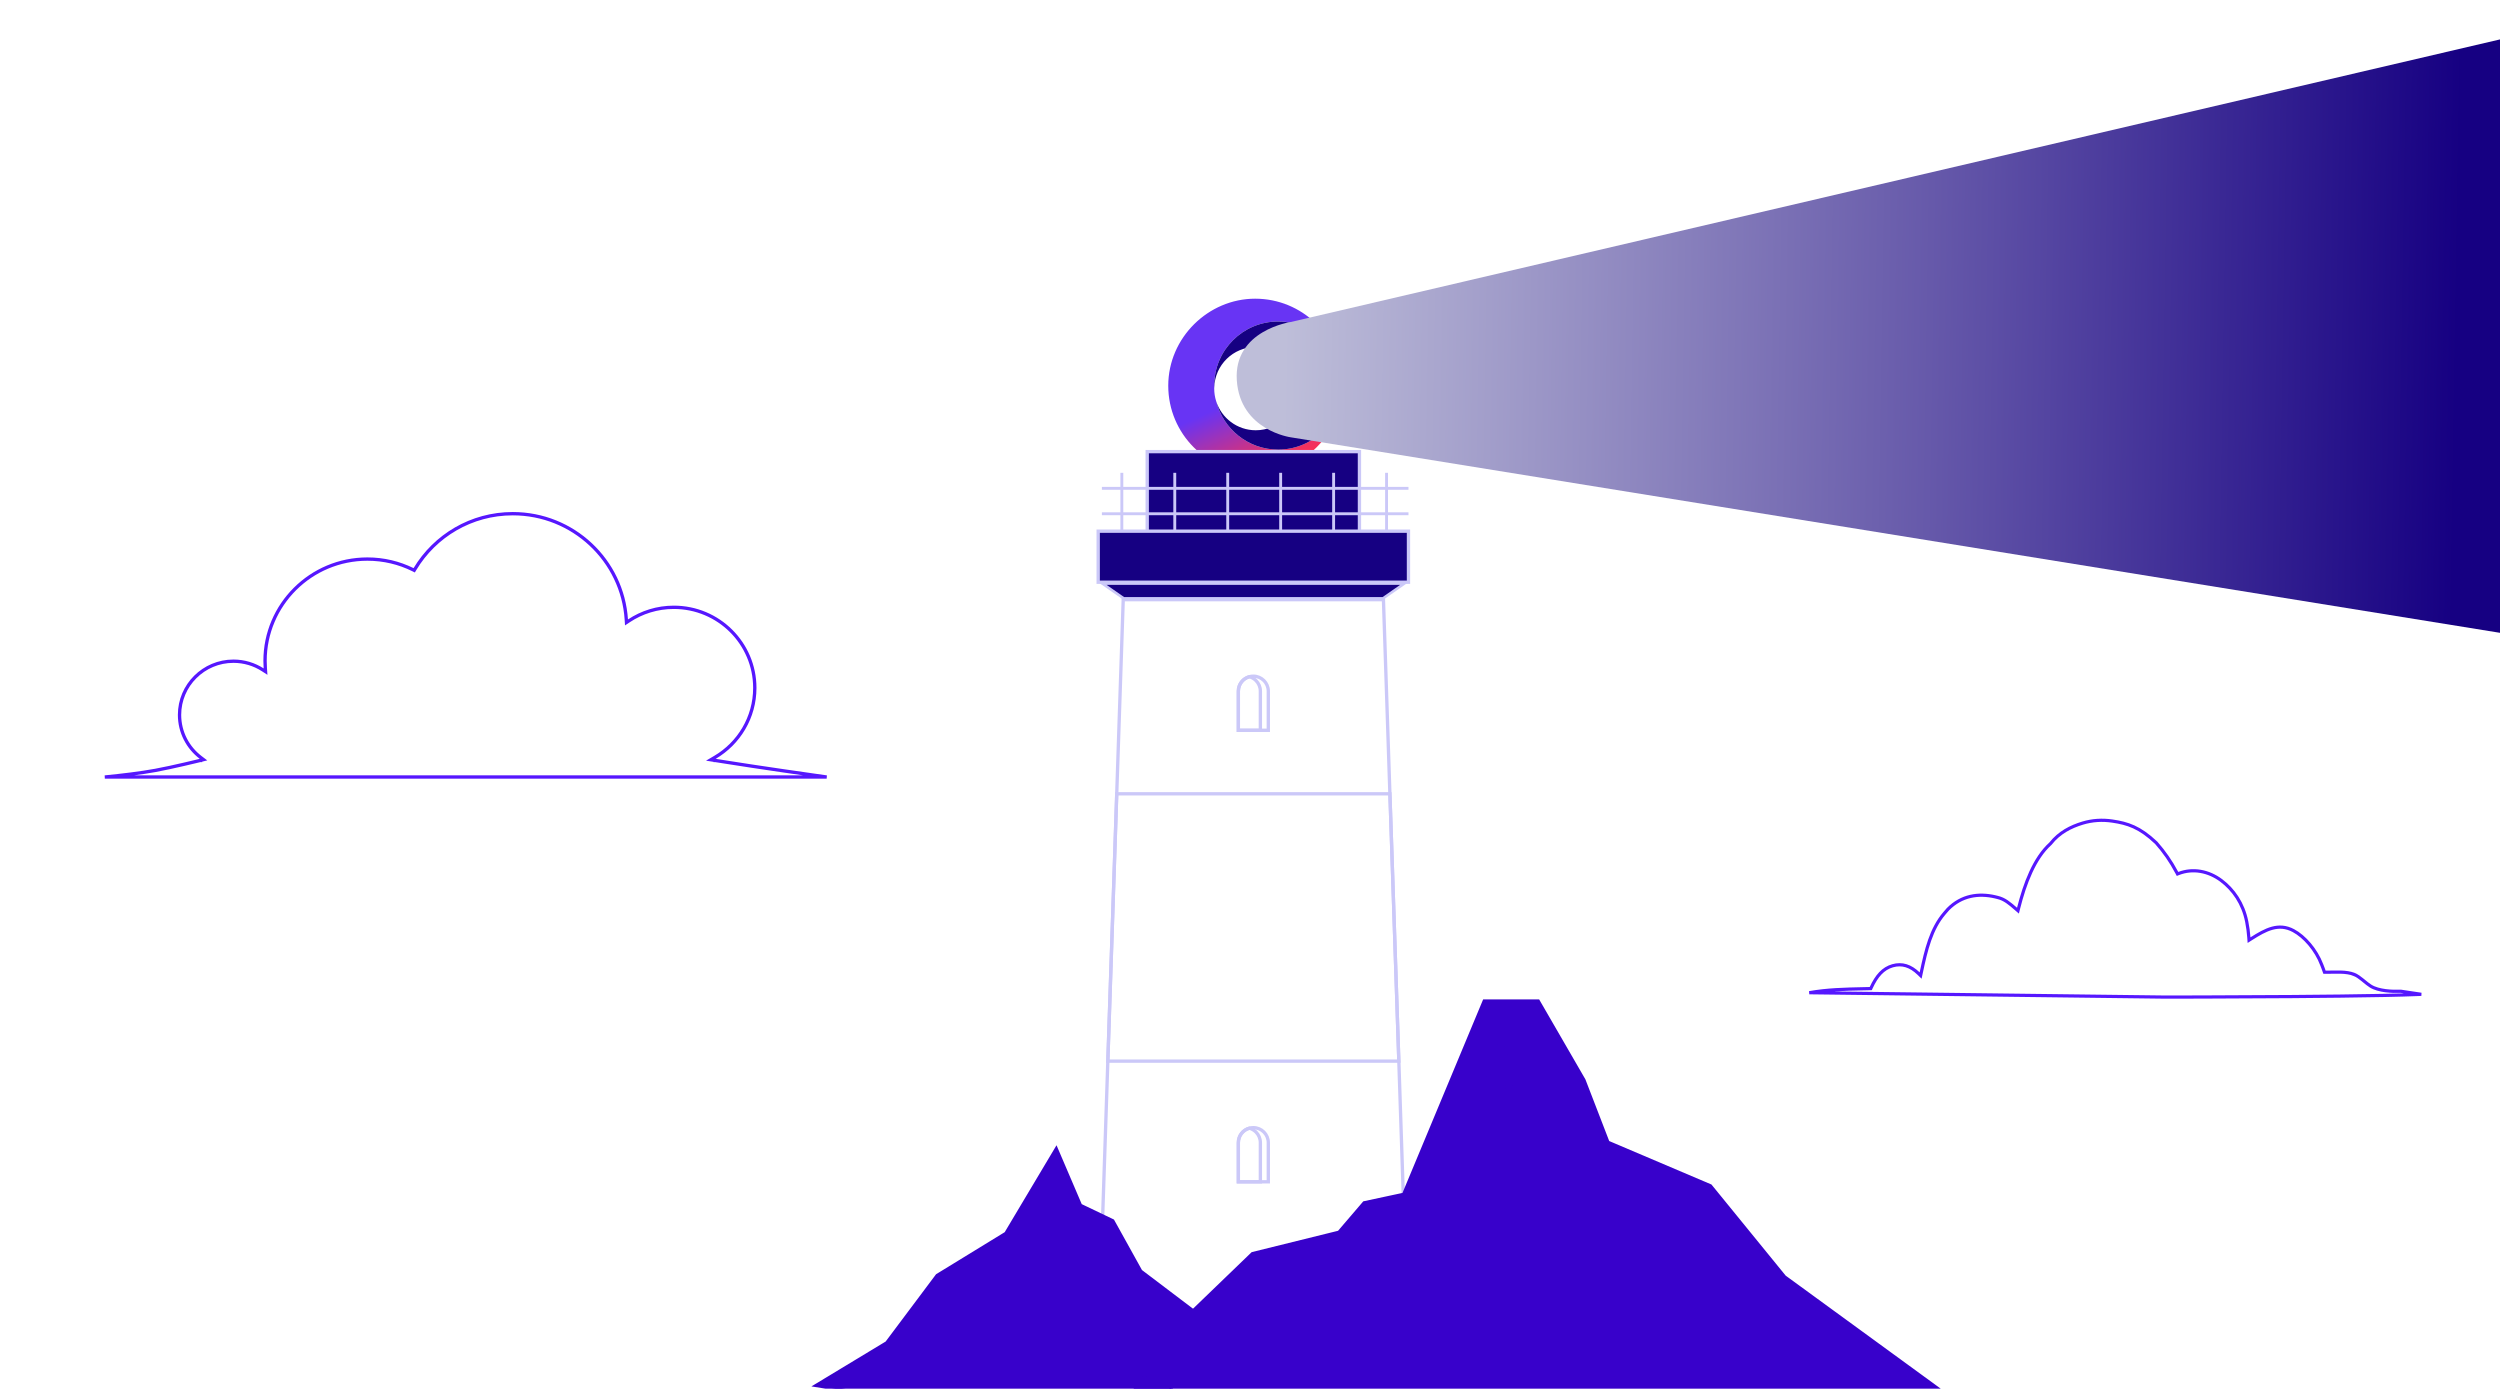 <svg width="375" height="209" viewBox="0 0 375 209" fill="none" xmlns="http://www.w3.org/2000/svg">
        <g clip-path="url(#clip0_528_6710)">
            <path d="M191.723 67.44C187.231 67.44 183.459 64.346 182.419 60.165C182.234 59.573 182.131 58.946 182.131 58.294C182.131 58.243 182.139 58.192 182.139 58.14C182.139 58.038 182.131 57.935 182.131 57.833C182.131 52.528 186.427 48.225 191.723 48.225C197.02 48.225 201.036 52.255 201.3 57.323C201.02 50.36 195.298 44.803 188.275 44.803C181.252 44.803 175.238 50.649 175.238 57.86C175.238 65.072 181.075 70.918 188.275 70.918C195.475 70.918 201.312 65.072 201.312 57.86C201.312 57.856 201.312 57.852 201.312 57.844C201.304 63.145 197.012 67.436 191.719 67.436L191.723 67.44Z" fill="url(#paint0_linear_528_6710)"/>
            <path d="M201.316 57.833C201.316 57.663 201.312 57.493 201.304 57.323C201.312 57.497 201.316 57.671 201.316 57.844C201.316 57.84 201.316 57.837 201.316 57.829V57.833Z" fill="#18186D"/>
            <path d="M191.723 48.225C186.427 48.225 182.131 52.528 182.131 57.833C182.131 57.935 182.135 58.038 182.139 58.141C182.222 54.762 184.972 52.05 188.365 52.05C191.759 52.05 194.6 54.845 194.6 58.294C194.6 61.744 191.81 64.539 188.365 64.539C185.575 64.539 183.211 62.7 182.419 60.166C183.459 64.346 187.23 67.44 191.723 67.44C197.016 67.44 201.308 63.146 201.315 57.849C201.315 57.675 201.308 57.501 201.304 57.327C201.04 52.259 196.854 48.229 191.727 48.229L191.723 48.225Z" fill="#160082"/>
            <path d="M203.917 67.744H172.082V86.379H203.917V67.744Z" fill="#160082" stroke="#CBC8F8" stroke-width="0.5" stroke-miterlimit="10"/>
            <path d="M211.271 202.605H164.729L166.175 159.174L167.286 125.859L167.511 119.066L168.484 89.951H207.516L208.485 119.066L208.714 125.859L209.825 159.174L210.05 165.963L211.271 202.605Z" stroke="#CBC8F8" stroke-width="0.5" stroke-miterlimit="10"/>
            <path d="M209.825 159.174H166.175L167.286 125.859L167.511 119.066H208.485L208.714 125.859L209.825 159.174Z" stroke="#CBC8F8" stroke-width="0.5" stroke-miterlimit="10"/>
            <path d="M211.271 79.677H164.729V87.334H211.271V79.677Z" fill="#160082" stroke="#CBC8F8" stroke-width="0.5" stroke-miterlimit="10"/>
            <path d="M168.548 89.754L165.359 87.535H210.641L207.453 89.754H168.548Z" fill="#160082"/>
            <path d="M210.014 87.733L207.393 89.556H168.61L165.99 87.733H210.018M211.271 87.338H164.729L168.484 89.951H207.512L211.267 87.338H211.271Z" fill="#CBC8F8"/>
            <path d="M190.246 171.399V177.268H185.753V171.399C185.753 170.36 186.45 169.488 187.404 169.228C187.593 169.176 187.794 169.149 187.999 169.149C188.622 169.149 189.182 169.401 189.587 169.808C189.993 170.214 190.246 170.779 190.246 171.399Z" stroke="#CBC8F8" stroke-width="0.5" stroke-miterlimit="10"/>
            <path d="M189.055 171.399V177.268H185.753V171.399C185.753 170.361 186.45 169.488 187.404 169.228C187.786 169.33 188.125 169.536 188.397 169.808C188.803 170.215 189.055 170.779 189.055 171.399Z" stroke="#CBC8F8" stroke-width="0.5" stroke-miterlimit="10"/>
            <path d="M190.246 103.676V109.545H185.753V103.676C185.753 102.638 186.45 101.765 187.404 101.505C187.593 101.454 187.794 101.426 187.999 101.426C188.622 101.426 189.182 101.679 189.587 102.085C189.993 102.492 190.246 103.056 190.246 103.676Z" stroke="#CBC8F8" stroke-width="0.5" stroke-miterlimit="10"/>
            <path d="M189.055 103.676V109.546H185.753V103.676C185.753 102.638 186.45 101.766 187.404 101.505C187.786 101.608 188.125 101.813 188.397 102.085C188.803 102.492 189.055 103.056 189.055 103.676Z" stroke="#CBC8F8" stroke-width="0.5" stroke-miterlimit="10"/>
            <path d="M176.433 70.922H175.999V79.681H176.433V70.922Z" fill="#CBC8F8"/>
            <path d="M184.374 70.922H183.94V79.681H184.374V70.922Z" fill="#CBC8F8"/>
            <path d="M192.315 70.922H191.882V79.681H192.315V70.922Z" fill="#CBC8F8"/>
            <path d="M200.26 70.922H199.826V79.681H200.26V70.922Z" fill="#CBC8F8"/>
            <path d="M208.201 70.922H207.768V79.681H208.201V70.922Z" fill="#CBC8F8"/>
            <path d="M168.492 70.922H168.059V79.681H168.492V70.922Z" fill="#CBC8F8"/>
            <path d="M211.271 73.033H165.284V73.468H211.271V73.033Z" fill="#CBC8F8"/>
            <path d="M211.271 76.846H165.284V77.281H211.271V76.846Z" fill="#CBC8F8"/>
            <path d="M399 0.303L193.635 48.298C193.635 48.298 185.017 49.52 185.521 57.05C186.026 64.582 193.635 65.599 193.635 65.599L399 98.803V0.303Z" fill="url(#paint1_linear_528_6710)"/>
            <path d="M122.396 207.828L132.97 201.437L133.01 201.413L133.038 201.376L140.574 191.317L150.83 185.032L150.881 185.001L150.911 184.95L158.443 172.316L162.039 180.715L162.075 180.798L162.157 180.837L166.92 183.117L171.085 190.622L171.109 190.666L171.15 190.697L178.795 196.488L175.589 208.562H126.982L122.396 207.828Z" fill="#3801CB" stroke="#3801CB" stroke-width="0.481"/>
            <path d="M200.768 184.85L200.843 184.831L200.893 184.773L204.622 180.418L210.425 179.173L210.549 179.147L210.597 179.03L222.631 150.154H230.736L237.591 162.006L241.156 171.243L241.192 171.338L241.286 171.377L256.569 177.874L267.667 191.498L267.687 191.522L267.712 191.541L290.464 208.128H283.127H170.448L179.04 196.553L187.871 188.04L200.768 184.85Z" fill="#3801CB" stroke="#3801CB" stroke-width="0.481"/>
            <path d="M158.299 185.106L158.21 185.011L158.082 185.032L152.681 185.949L158.055 174.345L161.633 182.343L161.677 182.443L161.781 182.475L165.285 183.556L168.559 192.058L164.833 192.19L158.299 185.106Z" fill="#3801CB" stroke="#3801CB" stroke-width="0.481"/>
            <path d="M230.998 163.2L222.726 162.944L224.938 156.505L230.998 163.2Z" fill="#3801CB" stroke="#3801CB" stroke-width="0.481"/>
            <path d="M280.464 148.291L280.614 148.287L280.676 148.151C281.494 146.38 282.46 145.272 283.893 144.864C285.314 144.461 286.577 144.874 287.782 146.034L288.094 146.335L288.184 145.911C288.914 142.454 289.66 139.322 291.681 136.972C291.681 136.972 291.681 136.972 291.681 136.972L292.192 136.381C294.246 134.305 296.787 133.956 299.268 134.525L299.627 134.615L299.627 134.615L299.631 134.615C300.684 134.863 301.408 135.489 302.355 136.308L302.398 136.346L302.694 136.602L302.789 136.223C303.727 132.511 305.16 128.729 307.555 126.563L307.57 126.55L307.583 126.534C308.893 124.878 310.616 124.004 312.396 123.466C313.849 123.026 315.35 122.94 316.834 123.158C317.997 123.329 319.023 123.557 320.068 124.034C321.111 124.51 322.186 125.239 323.435 126.424C324.652 127.813 325.589 129.15 326.529 130.904L326.629 131.091L326.826 131.015C328.917 130.216 331.27 130.633 333.189 132.074C334.994 133.431 336.464 135.493 337.01 138.261C337.165 139.048 337.27 139.813 337.327 140.621L337.356 141.024L337.697 140.807C339.861 139.427 341.779 138.404 344.009 139.591C345.673 140.477 347.408 142.471 348.249 144.689L348.25 144.69L348.471 145.263L348.473 145.269L348.617 145.672L348.673 145.829L348.84 145.832C349.152 145.836 349.482 145.83 349.817 145.823C349.856 145.822 349.895 145.821 349.934 145.82C350.31 145.812 350.691 145.806 351.069 145.817C351.829 145.837 352.554 145.924 353.17 146.186L353.264 145.964L353.17 146.186C353.575 146.358 353.957 146.64 354.353 146.961C354.434 147.026 354.515 147.092 354.597 147.16C354.911 147.418 355.238 147.686 355.577 147.904L355.577 147.904C356.186 148.295 357.023 148.5 357.843 148.605C358.66 148.708 359.488 148.715 360.119 148.687L363.192 149.147C363.028 149.155 362.856 149.163 362.676 149.17C361.356 149.225 359.637 149.272 357.66 149.312C353.706 149.393 348.722 149.448 343.833 149.485C338.945 149.522 334.153 149.541 330.582 149.551C328.797 149.556 327.318 149.559 326.285 149.561C325.768 149.561 325.363 149.562 325.087 149.562L324.772 149.562L324.692 149.562L324.671 149.562L324.666 149.562L324.665 149.562L271.394 148.908C274.053 148.432 276.724 148.374 279.44 148.314C279.781 148.307 280.122 148.299 280.464 148.291Z" stroke="#5617FE" stroke-width="0.481"/>
            <path d="M29.958 113.824L30.018 114.067L30.525 113.941L30.11 113.625C28.176 112.154 26.93 109.836 26.93 107.228C26.93 102.785 30.55 99.18 35.017 99.18C36.638 99.18 38.146 99.654 39.411 100.47L39.831 100.742L39.796 100.243C39.77 99.879 39.757 99.513 39.757 99.143C39.757 90.704 46.63 83.861 55.112 83.861C57.559 83.861 59.872 84.431 61.925 85.444L62.131 85.546L62.25 85.348C65.228 80.38 70.681 77.053 76.916 77.053C85.969 77.053 93.374 84.068 93.946 92.932L93.974 93.363L94.334 93.124C96.262 91.843 98.579 91.095 101.072 91.095C107.782 91.095 113.22 96.51 113.22 103.186C113.22 107.624 110.817 111.505 107.233 113.608L106.63 113.962L107.32 114.071L107.359 113.824L107.32 114.071L107.32 114.071L107.321 114.071L107.323 114.071L107.33 114.072L107.358 114.077L107.468 114.094L107.875 114.158C108.22 114.212 108.704 114.288 109.254 114.374C110.355 114.546 111.722 114.759 112.791 114.922C115.669 115.361 119.358 115.893 122.326 116.315C122.917 116.399 123.478 116.479 124 116.553H15.724C18.218 116.308 21.044 115.976 23.305 115.559C24.629 115.316 26.308 114.942 27.654 114.63C28.327 114.474 28.918 114.333 29.341 114.232C29.552 114.181 29.721 114.139 29.838 114.111L29.971 114.078L30.006 114.07L30.015 114.067L30.017 114.067L30.018 114.067L30.018 114.067L29.958 113.824Z" stroke="#5617FE" stroke-width="0.5"/>
        </g>
        <defs>
            <linearGradient id="paint0_linear_528_6710" x1="182.97" y1="45.928" x2="193.608" y2="69.78" gradientUnits="userSpaceOnUse">
                <stop stop-color="#6834F4"/>
                <stop offset="0.53" stop-color="#6834F4"/>
                <stop offset="0.61" stop-color="#8333D6"/>
                <stop offset="0.8" stop-color="#C5328D"/>
                <stop offset="0.93" stop-color="#EF3160"/>
                <stop offset="1" stop-color="#FF314F"/>
            </linearGradient>
            <linearGradient id="paint1_linear_528_6710" x1="192.475" y1="58.679" x2="368.488" y2="61.529" gradientUnits="userSpaceOnUse">
                <stop stop-color="#BEBED9"/>
                <stop offset="0.55" stop-color="#6659AA"/>
                <stop offset="1" stop-color="#160082"/>
            </linearGradient>
            <clipPath id="clip0_528_6710">
                <rect width="375" height="208" fill="white" transform="translate(0 0.303)"/>
            </clipPath>
        </defs>
    </svg>